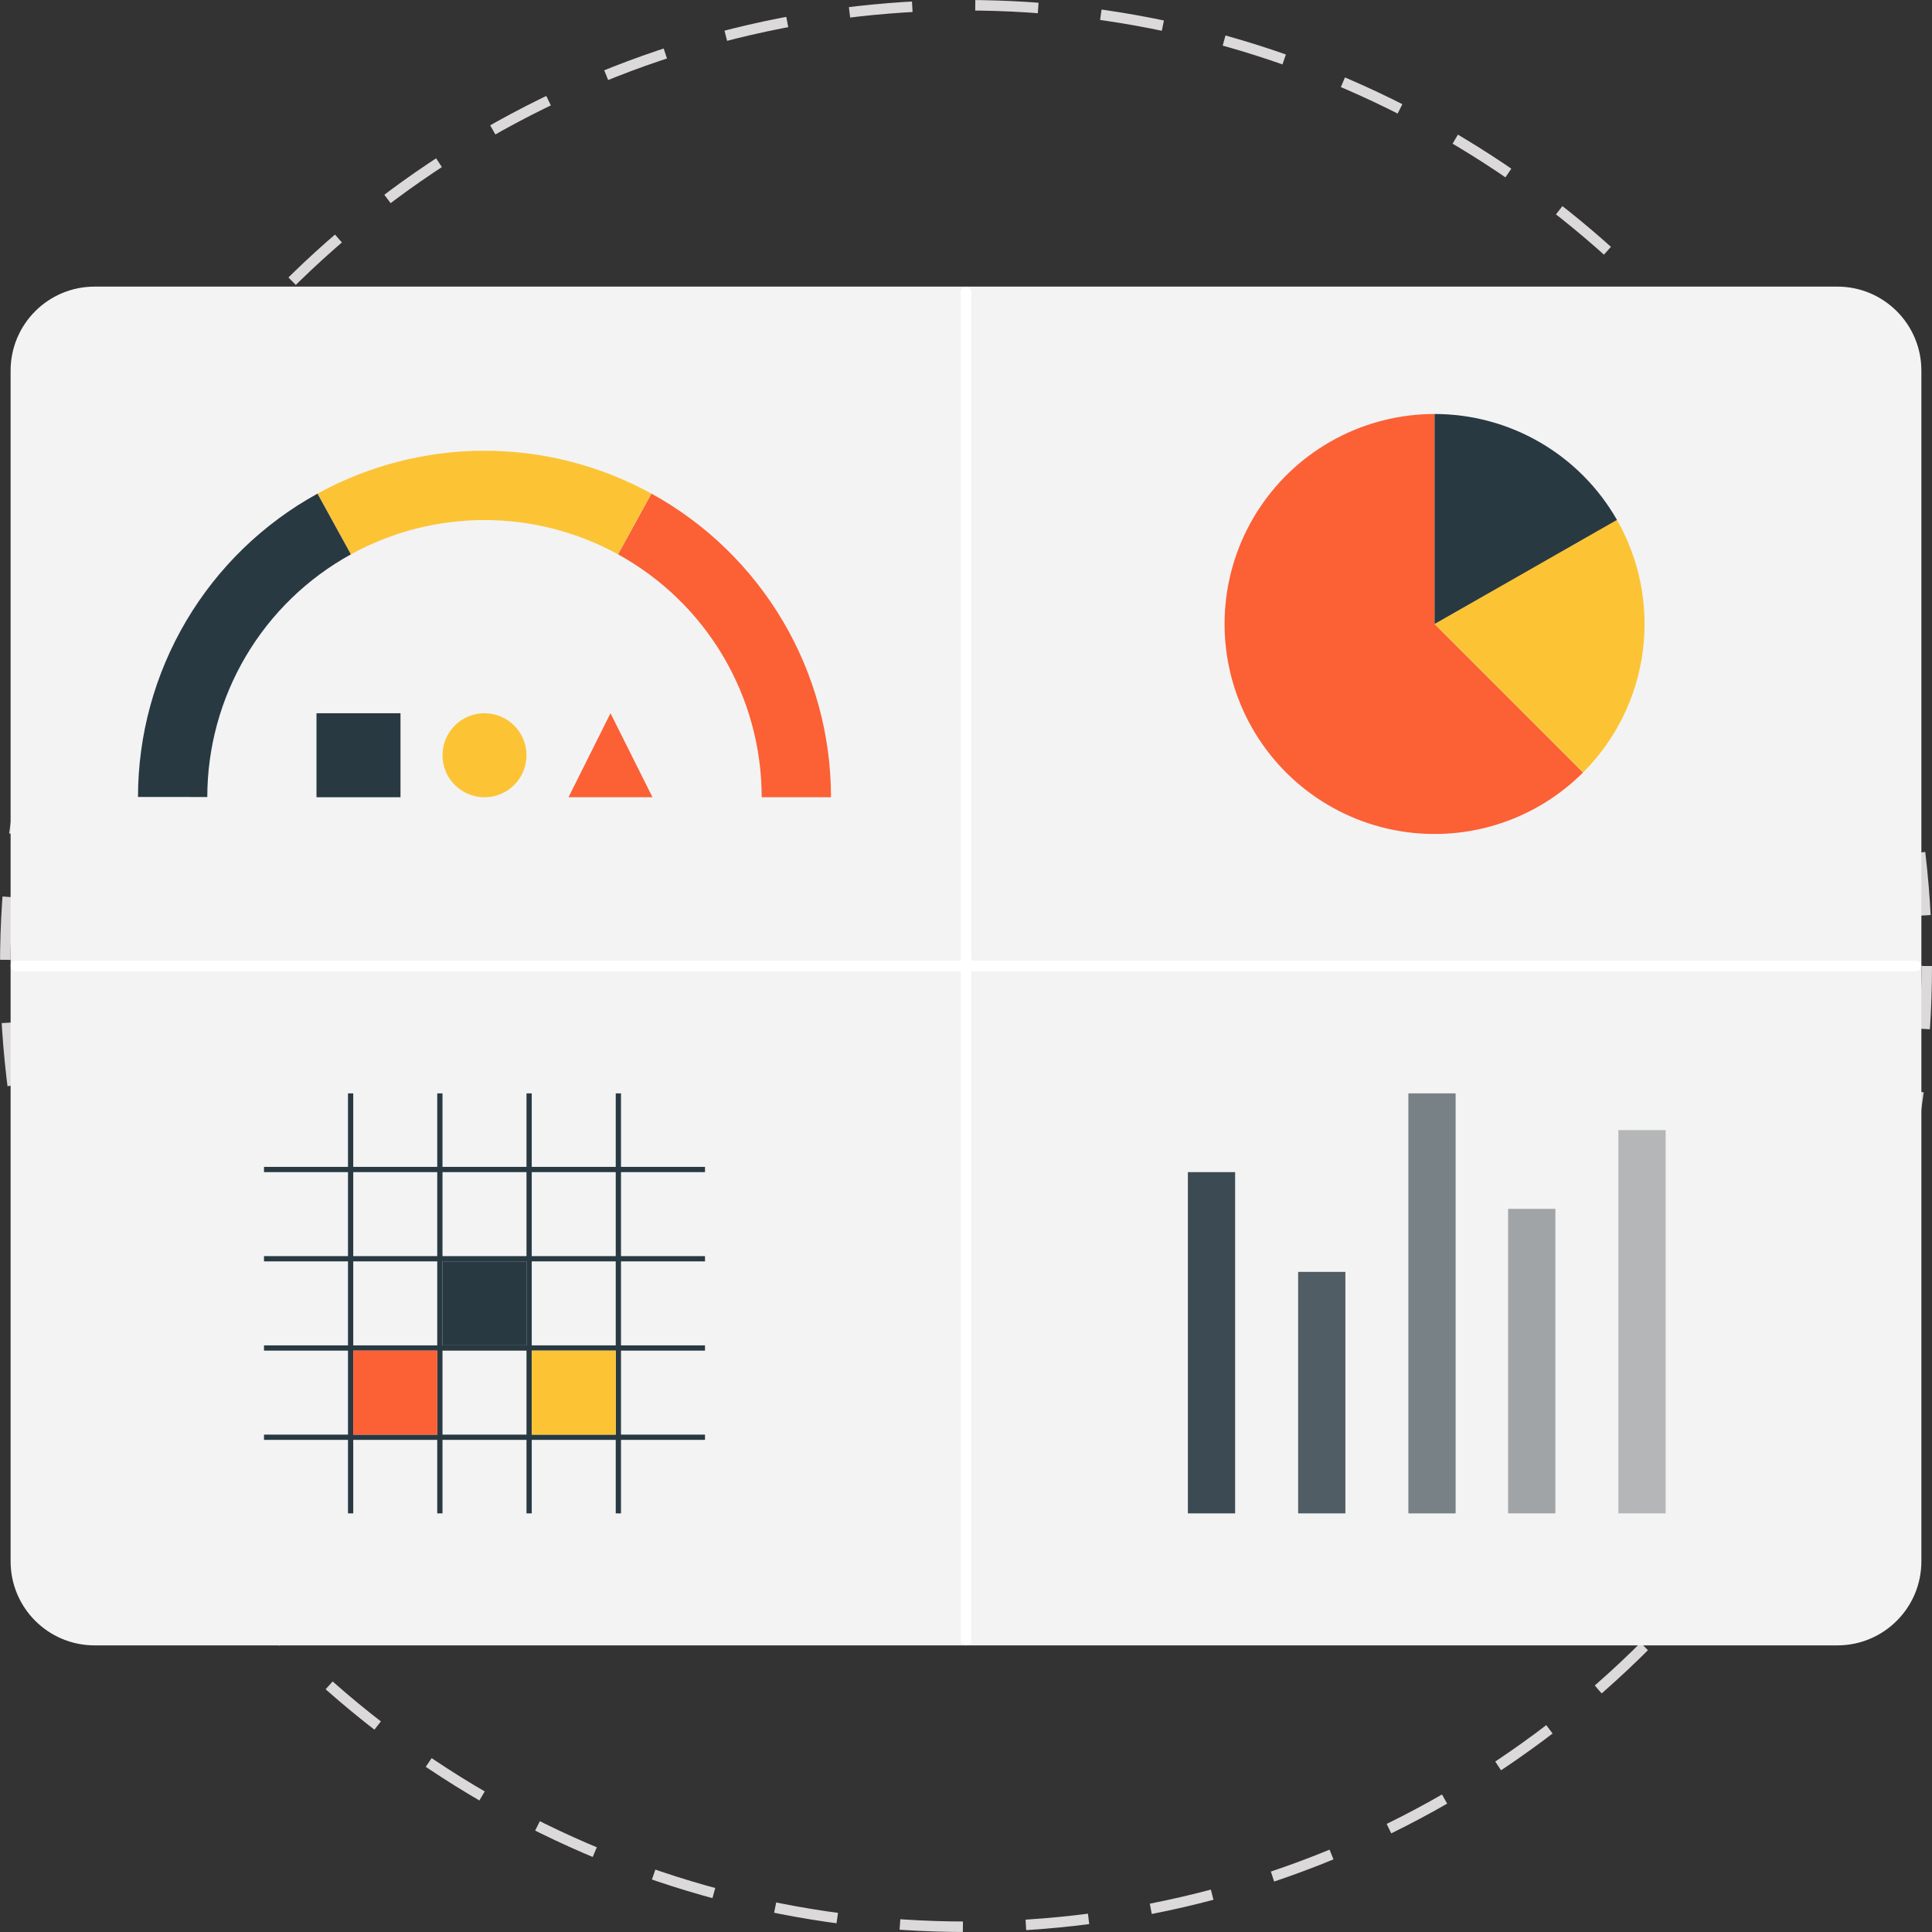 <svg width="528" height="528" viewBox="0 0 528 528" fill="none" xmlns="http://www.w3.org/2000/svg">
<rect x="0" y="0" width="528" height="528" fill="#333333" stroke="none"/>
<circle r="262.565" transform="matrix(1 0 1.11293e-06 1 264 264)" stroke="#DBD9D9" stroke-width="2.87" stroke-dasharray="17.22 17.22"/>
<path d="M2.899 101.285C2.899 88.607 13.177 78.329 25.855 78.329H263.998V263.999H2.899V101.285Z" fill="#F3F3F3"/>
<path d="M227.103 217.881C227.103 200.922 222.549 184.274 213.916 169.677C205.283 155.08 192.889 143.068 178.028 134.898L168.904 151.495C180.793 158.031 190.708 167.64 197.615 179.318C204.521 190.995 208.164 204.314 208.164 217.881H227.103Z" fill="#FC6035"/>
<path d="M178.013 134.89C164.034 127.209 148.342 123.182 132.391 123.185C116.441 123.188 100.749 127.22 86.773 134.906L95.9 151.501C107.081 145.352 119.634 142.126 132.394 142.124C145.155 142.122 157.709 145.343 168.892 151.488L178.013 134.89Z" fill="#FCC435"/>
<path d="M86.765 134.911C71.922 143.076 59.541 155.073 50.914 169.652C42.286 184.231 37.727 200.858 37.712 217.798L56.651 217.815C56.663 204.262 60.31 190.961 67.213 179.298C74.115 167.635 84.019 158.037 95.894 151.505L86.765 134.911Z" fill="#283942"/>
<rect x="86.495" y="194.924" width="22.956" height="22.956" fill="#283942"/>
<circle cx="132.408" cy="206.403" r="11.478" fill="#FCC435"/>
<path d="M166.843 194.924L178.321 217.881H155.364L166.843 194.924Z" fill="#FC6035"/>
<path d="M2.899 263.999H263.998V449.669H25.855C13.177 449.669 2.899 439.391 2.899 426.712V263.999Z" fill="#F3F3F3"/>
<path d="M119.495 298.812H120.93V413.594H119.495V298.812Z" fill="#283942"/>
<path d="M95.103 298.812H96.538V413.594H95.103V298.812Z" fill="#283942"/>
<path d="M143.886 298.812H145.321V413.594H143.886V298.812Z" fill="#283942"/>
<path d="M168.277 298.812H169.712V413.594H168.277V298.812Z" fill="#283942"/>
<path d="M192.669 343.29L192.669 344.725L72.147 344.725L72.147 343.29L192.669 343.29Z" fill="#283942"/>
<path d="M192.669 318.898L192.669 320.333L72.147 320.333L72.147 318.898L192.669 318.898Z" fill="#283942"/>
<path d="M192.669 367.681L192.669 369.116L72.147 369.116L72.147 367.681L192.669 367.681Z" fill="#283942"/>
<path d="M192.669 392.072L192.669 393.507L72.147 393.507L72.147 392.072L192.669 392.072Z" fill="#283942"/>
<rect x="96.538" y="369.116" width="22.956" height="22.956" fill="#FC6035"/>
<rect x="120.93" y="344.725" width="22.956" height="22.956" fill="#283942"/>
<rect x="145.321" y="369.116" width="22.956" height="22.956" fill="#FCC435"/>
<path d="M263.999 78.329H502.141C514.819 78.329 525.097 88.607 525.097 101.285V263.999H263.999V78.329Z" fill="#F3F3F3"/>
<path d="M432.639 211.115C425.965 217.788 417.749 222.713 408.717 225.453C399.685 228.193 390.117 228.663 380.861 226.821C371.604 224.98 362.944 220.884 355.649 214.897C348.353 208.91 342.646 201.215 339.035 192.496C335.423 183.776 334.017 174.3 334.942 164.908C335.867 155.515 339.095 146.495 344.338 138.648C349.582 130.801 356.68 124.367 365.003 119.918C373.327 115.469 382.619 113.142 392.057 113.142V170.533L432.639 211.115Z" fill="#FC6035"/>
<path d="M441.76 141.837C448.076 152.779 450.607 165.498 448.958 178.024C447.309 190.55 441.572 202.181 432.639 211.115L392.057 170.533L441.76 141.837Z" fill="#FCC435"/>
<path d="M392.057 113.142C402.179 113.142 412.121 115.819 420.875 120.901C429.628 125.984 436.882 133.291 441.9 142.081L392.057 170.533V113.142Z" fill="#283942"/>
<path d="M263.998 263.999H525.097V426.712C525.097 439.391 514.819 449.669 502.14 449.669H263.998V263.999Z" fill="#F3F3F3"/>
<rect x="324.637" y="320.333" width="12.913" height="93.261" fill="#3C4B53"/>
<rect x="384.898" y="298.812" width="12.913" height="114.783" fill="#788185"/>
<path d="M442.289 308.855H455.202V413.594H442.289V308.855Z" fill="#B4B6B7"/>
<rect x="412.159" y="330.377" width="12.913" height="83.217" fill="#A0A4A7"/>
<rect x="354.768" y="347.594" width="12.913" height="66" fill="#505D64"/>
<rect x="262.55" y="78.33" width="2.901" height="371.34" rx="1.451" fill="white"/>
<rect x="2.9" y="262.55" width="522.197" height="2.901" rx="1.451" fill="white"/>
</svg>

